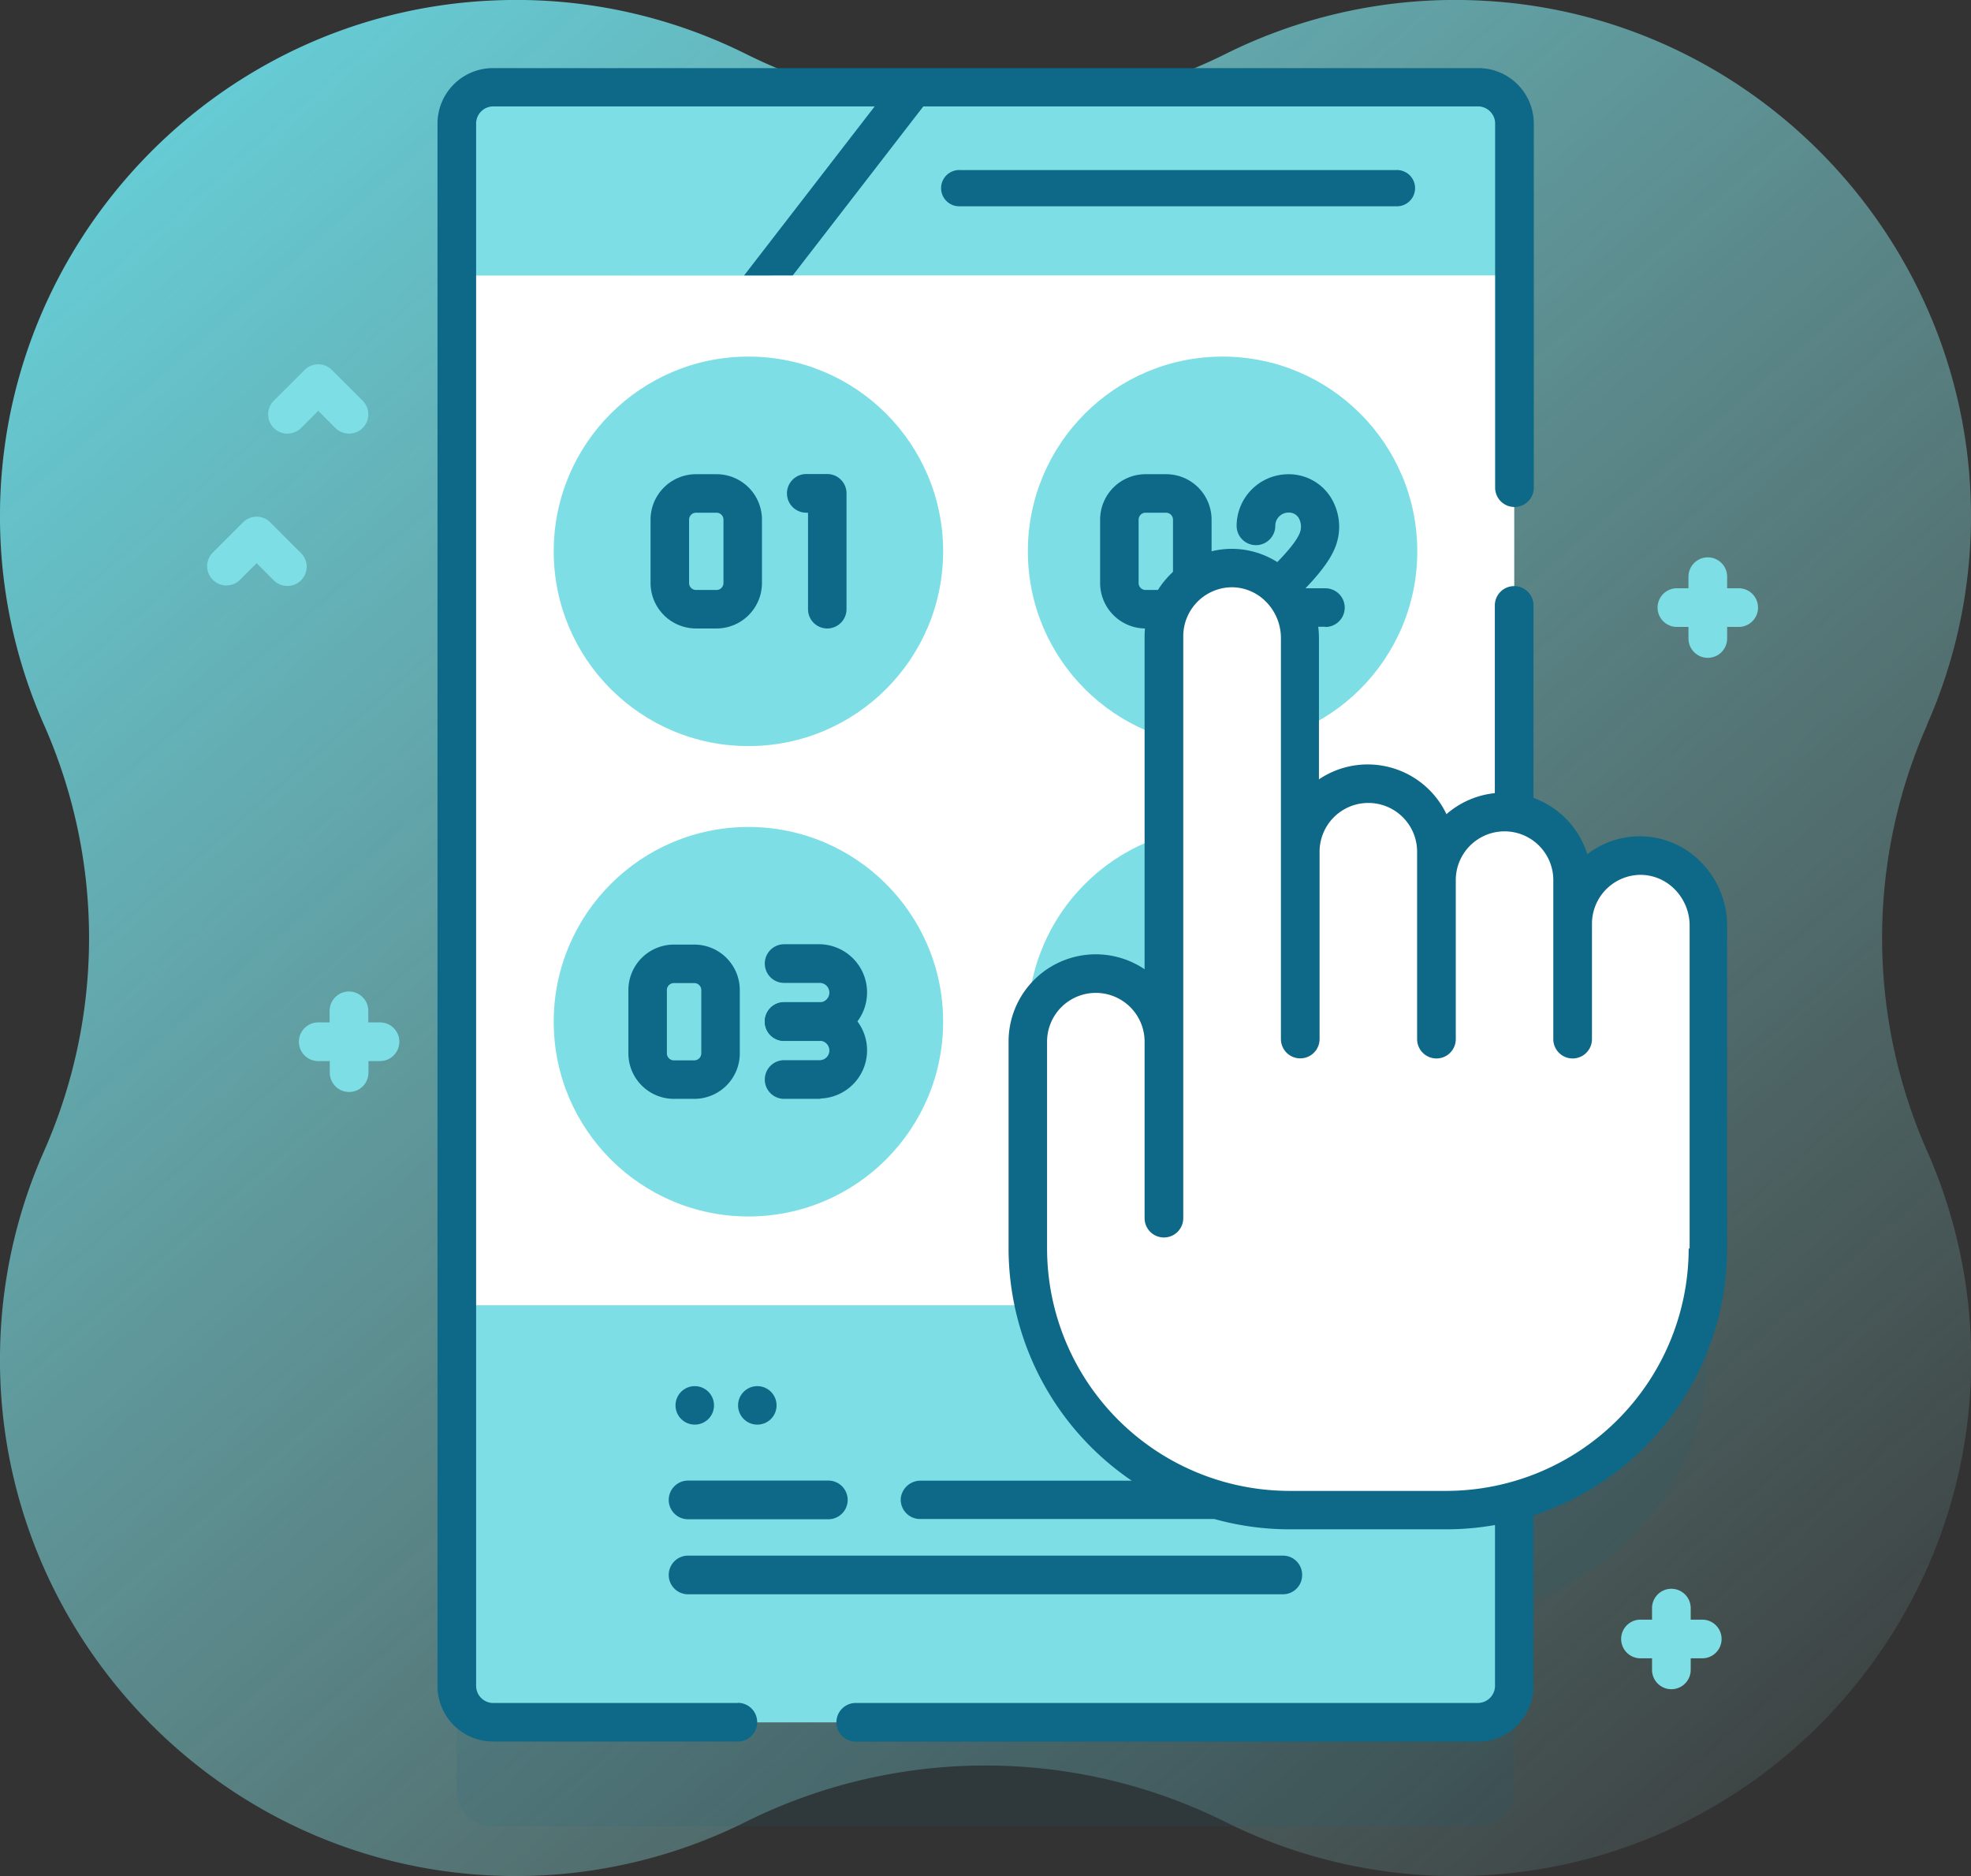 <svg xmlns="http://www.w3.org/2000/svg" xmlns:xlink="http://www.w3.org/1999/xlink" viewBox="0 0 458.76 436.56"><rect x="0" y="0" width="458.76" height="436.56" fill="#333333" stroke="none"/><defs><style>.cls-1{fill:url(#Degradado_sin_nombre_125);}.cls-2{fill:#7ddfe5;}.cls-3,.cls-5{fill:#0e6887;}.cls-3{isolation:isolate;opacity:0.1;}.cls-4{fill:#fff;}</style><linearGradient id="Degradado_sin_nombre_125" x1="1012.72" y1="10268.06" x2="579.9" y2="9770.73" gradientTransform="translate(-561.6 -9794.99)" gradientUnits="userSpaceOnUse"><stop offset="0" stop-color="#9eddd9" stop-opacity="0"/><stop offset="1" stop-color="#66d9e4"/></linearGradient></defs><g id="Capa_2" data-name="Capa 2"><g id="Capa_1-2" data-name="Capa 1"><path class="cls-1" d="M448.52,168.64a119.63,119.63,0,0,0,10.23-47.42C459.36,56.74,408.38,2.86,344,.11a119.75,119.75,0,0,0-58.68,12.41,125.3,125.3,0,0,1-111.78,0A119.79,119.79,0,0,0,114.8.11C50.37,2.86-.61,56.73,0,121.22a119.46,119.46,0,0,0,10.23,47.42,122.59,122.59,0,0,1,0,99.28A119.28,119.28,0,0,0,0,315.34C-.61,379.82,50.37,433.7,114.8,436.45A119.76,119.76,0,0,0,173.49,424a125.3,125.3,0,0,1,111.78,0A119.75,119.75,0,0,0,344,436.45c64.43-2.75,115.41-56.63,114.8-121.11a119.63,119.63,0,0,0-10.23-47.42,122.59,122.59,0,0,1,0-99.28Z"/><path class="cls-2" d="M404.7,136.89H402V134.2a4.48,4.48,0,0,0-9,0v2.69h-2.69a4.48,4.48,0,0,0,0,9h2.69v2.69a4.48,4.48,0,0,0,9,0v-2.69h2.69a4.48,4.48,0,1,0,0-9Z"/><path class="cls-2" d="M88.41,237.92H85.72v-2.69a4.48,4.48,0,0,0-9,0v2.69H74.07a4.48,4.48,0,1,0,0,9h2.69v2.69a4.48,4.48,0,0,0,9,0v-2.69h2.69a4.48,4.48,0,1,0,0-9Z"/><path class="cls-2" d="M396.21,376.9h-2.69v-2.68a4.48,4.48,0,1,0-9,0v2.68h-2.69a4.48,4.48,0,0,0,0,9h2.69v2.69a4.48,4.48,0,1,0,9,0v-2.69h2.69a4.48,4.48,0,0,0,0-9Z"/><path class="cls-2" d="M81.24,100.9a4.47,4.47,0,0,1-3.17-1.31l-4-4-4,4a4.48,4.48,0,1,1-6.34-6.34l7.17-7.16a4.48,4.48,0,0,1,6.34,0l7.17,7.16a4.48,4.48,0,0,1-3.17,7.65Z"/><path class="cls-2" d="M66.9,136.36a4.45,4.45,0,0,1-3.17-1.31l-4-4-4,4a4.48,4.48,0,0,1-6.33-6.33l7.17-7.17a4.47,4.47,0,0,1,6.33,0l7.17,7.17a4.48,4.48,0,0,1-3.17,7.64Z"/><path class="cls-3" d="M381.4,223.29a15.83,15.83,0,0,0-15.53,15.83V229a15.82,15.82,0,0,0-13.42-15.62V53A8.44,8.44,0,0,0,344,44.52H114.73A8.43,8.43,0,0,0,106.31,53v363.6a8.42,8.42,0,0,0,8.42,8.42H344a8.43,8.43,0,0,0,8.43-8.42v-43a60.91,60.91,0,0,0,45.08-58.81V239.53c0-8.87-7.26-16.4-16.13-16.24Z"/><path class="cls-4" d="M352.45,28.75v363.6a8.44,8.44,0,0,1-8.43,8.43H114.73a8.43,8.43,0,0,1-8.42-8.43V28.75a8.42,8.42,0,0,1,8.42-8.42H344A8.43,8.43,0,0,1,352.45,28.75Z"/><path class="cls-2" d="M352.45,303.74v88.62a8.43,8.43,0,0,1-8.43,8.42H114.73a8.42,8.42,0,0,1-8.42-8.42V303.74Z"/><path class="cls-5" d="M303.08,366.49A4.47,4.47,0,0,1,298.6,371H160.15a4.48,4.48,0,1,1,0-9H298.6A4.47,4.47,0,0,1,303.08,366.49Z"/><path class="cls-5" d="M192.8,344.54H160.15a4.48,4.48,0,0,0,0,9H192.8a4.48,4.48,0,1,0,0-9Z"/><path class="cls-5" d="M286.62,349a4.49,4.49,0,0,1-4.48,4.48h-68a4.49,4.49,0,0,1-4.47-4.92,4.62,4.62,0,0,1,4.65-4h67.81A4.48,4.48,0,0,1,286.62,349Z"/><circle class="cls-5" cx="176.27" cy="327.04" r="4.48"/><circle class="cls-5" cx="161.71" cy="327.04" r="4.48"/><path class="cls-2" d="M352.45,64.09V28.76A8.44,8.44,0,0,0,344,20.33H114.74a8.44,8.44,0,0,0-8.43,8.43V64.09Z"/><path class="cls-2" d="M179.67,64.09l33-43.76H114.74a8.42,8.42,0,0,0-8.43,8.43V64.08Z"/><path class="cls-5" d="M324.94,48H223.47a4.22,4.22,0,1,1,0-8.43H324.94a4.22,4.22,0,1,1,0,8.43Z"/><circle class="cls-2" cx="284.56" cy="128.3" r="45.32"/><path class="cls-5" d="M271.41,146.25h-4.78a10.59,10.59,0,0,1-10.57-10.58V120.93a10.58,10.58,0,0,1,10.57-10.58h4.78A10.58,10.58,0,0,1,282,120.93v14.74A10.59,10.59,0,0,1,271.41,146.25Zm-4.78-26.94a1.62,1.62,0,0,0-1.61,1.62v14.74a1.62,1.62,0,0,0,1.61,1.62h4.78a1.62,1.62,0,0,0,1.61-1.62V120.93a1.62,1.62,0,0,0-1.61-1.62Z"/><path class="cls-5" d="M308.57,145.85H292.35a4.47,4.47,0,0,1-2.8-8c4.51-3.63,11.5-10.26,12.9-13.65a4,4,0,0,0-.22-3.74,2.62,2.62,0,0,0-2.32-1.18,3.08,3.08,0,0,0-3.08,3.08,4.48,4.48,0,1,1-9,0,12.05,12.05,0,0,1,12-12,11.54,11.54,0,0,1,9.77,5.16,12.93,12.93,0,0,1,1.05,12.15c-1.21,2.93-3.94,6.27-6.8,9.23h4.64a4.48,4.48,0,1,1,0,9Z"/><circle class="cls-2" cx="174.2" cy="237.76" r="45.32"/><path class="cls-5" d="M161.61,255.71h-4.77a10.6,10.6,0,0,1-10.58-10.58V230.39a10.6,10.6,0,0,1,10.58-10.58h4.77a10.59,10.59,0,0,1,10.58,10.58v14.74A10.59,10.59,0,0,1,161.61,255.71Zm-4.77-26.94a1.63,1.63,0,0,0-1.62,1.62v14.74a1.63,1.63,0,0,0,1.62,1.62h4.77a1.63,1.63,0,0,0,1.62-1.62V230.39a1.63,1.63,0,0,0-1.62-1.62Z"/><path class="cls-5" d="M190.93,242.24h-8.42a4.48,4.48,0,1,1,0-9h8.42a2.26,2.26,0,0,0,0-4.51h-8.42a4.48,4.48,0,1,1,0-9h8.42a11.22,11.22,0,0,1,0,22.43Z"/><path class="cls-5" d="M190.93,255.71h-8.42a4.48,4.48,0,1,1,0-9h8.42a2.26,2.26,0,0,0,0-4.51h-8.42a4.48,4.48,0,1,1,0-9h8.42a11.22,11.22,0,0,1,0,22.43Z"/><circle class="cls-2" cx="284.56" cy="237.76" r="45.32"/><circle class="cls-2" cx="174.2" cy="128.3" r="45.32"/><path class="cls-5" d="M166.73,146.25H162a10.6,10.6,0,0,1-10.58-10.58V120.93A10.59,10.59,0,0,1,162,110.35h4.78a10.58,10.58,0,0,1,10.57,10.58v14.74A10.59,10.59,0,0,1,166.73,146.25ZM162,119.31a1.62,1.62,0,0,0-1.61,1.62v14.74a1.62,1.62,0,0,0,1.61,1.62h4.78a1.62,1.62,0,0,0,1.61-1.62V120.93a1.62,1.62,0,0,0-1.61-1.62Z"/><path class="cls-5" d="M192.55,146.25a4.48,4.48,0,0,1-4.48-4.48V119.31h-.4a4.48,4.48,0,1,1,0-9h4.88a4.49,4.49,0,0,1,4.48,4.48v26.94A4.49,4.49,0,0,1,192.55,146.25Z"/><path class="cls-4" d="M381.4,199.1a15.82,15.82,0,0,0-15.53,15.82V204.77a15.83,15.83,0,1,0-31.66,0V198.2a15.83,15.83,0,1,0-31.66,0V148.44c0-8.87-7.26-16.41-16.13-16.24A15.83,15.83,0,0,0,270.89,148V242.4a15.83,15.83,0,1,0-31.66,0v48.12a60.91,60.91,0,0,0,60.9,60.9h36.5a60.91,60.91,0,0,0,60.9-60.9V215.34c0-8.87-7.26-16.41-16.13-16.24Z"/><path class="cls-5" d="M171.77,396.3h-57a4,4,0,0,1-3.95-3.95V28.76a4,4,0,0,1,3.95-4H344a4,4,0,0,1,4,4v84.72a4.48,4.48,0,0,0,9,0V28.76A12.92,12.92,0,0,0,344,15.85H114.74a12.92,12.92,0,0,0-12.91,12.91V392.35a12.92,12.92,0,0,0,12.91,12.91h57a4.48,4.48,0,0,0,0-9Z"/><path class="cls-5" d="M395.72,200.43a19.78,19.78,0,0,0-14.41-5.81,20.09,20.09,0,0,0-11.86,4.15,20.41,20.41,0,0,0-12.52-13.09V140.89a4.48,4.48,0,0,0-9,0v43.68a20.28,20.28,0,0,0-11.26,4.89,20.3,20.3,0,0,0-29.68-8.1V148.44a21,21,0,0,0-6.28-14.91,19.86,19.86,0,0,0-14.41-5.81A20.4,20.4,0,0,0,266.41,148v77.55a20.3,20.3,0,0,0-31.66,16.83v48.12a65.45,65.45,0,0,0,65.38,65.38h36.5a65.25,65.25,0,0,0,11.34-1v37.46a4,4,0,0,1-4,3.95H199.18a4.48,4.48,0,0,0,0,9H344a12.92,12.92,0,0,0,12.91-12.91V352.66A65.5,65.5,0,0,0,402,290.52V215.34a21,21,0,0,0-6.29-14.91Zm-2.67,90.09a56.48,56.48,0,0,1-56.42,56.42h-36.5a56.48,56.48,0,0,1-56.42-56.42V242.4a11.35,11.35,0,0,1,22.7,0v41.07a4.48,4.48,0,0,0,9,0V148a11.4,11.4,0,0,1,11.13-11.34,11.17,11.17,0,0,1,8,3.24,12,12,0,0,1,3.6,8.52v93.37a4.48,4.48,0,1,0,9,0V198.2a11.35,11.35,0,0,1,22.7,0v43.61a4.48,4.48,0,0,0,9,0v-37a11.35,11.35,0,1,1,22.7,0v37a4.48,4.48,0,0,0,9,0V214.93a11.39,11.39,0,0,1,11.13-11.35,11.22,11.22,0,0,1,8,3.24,12,12,0,0,1,3.6,8.52v75.18Z"/><path class="cls-5" d="M184.52,64.09l31.68-41-7.09-5.48L173.2,64.09Z"/></g></g></svg>